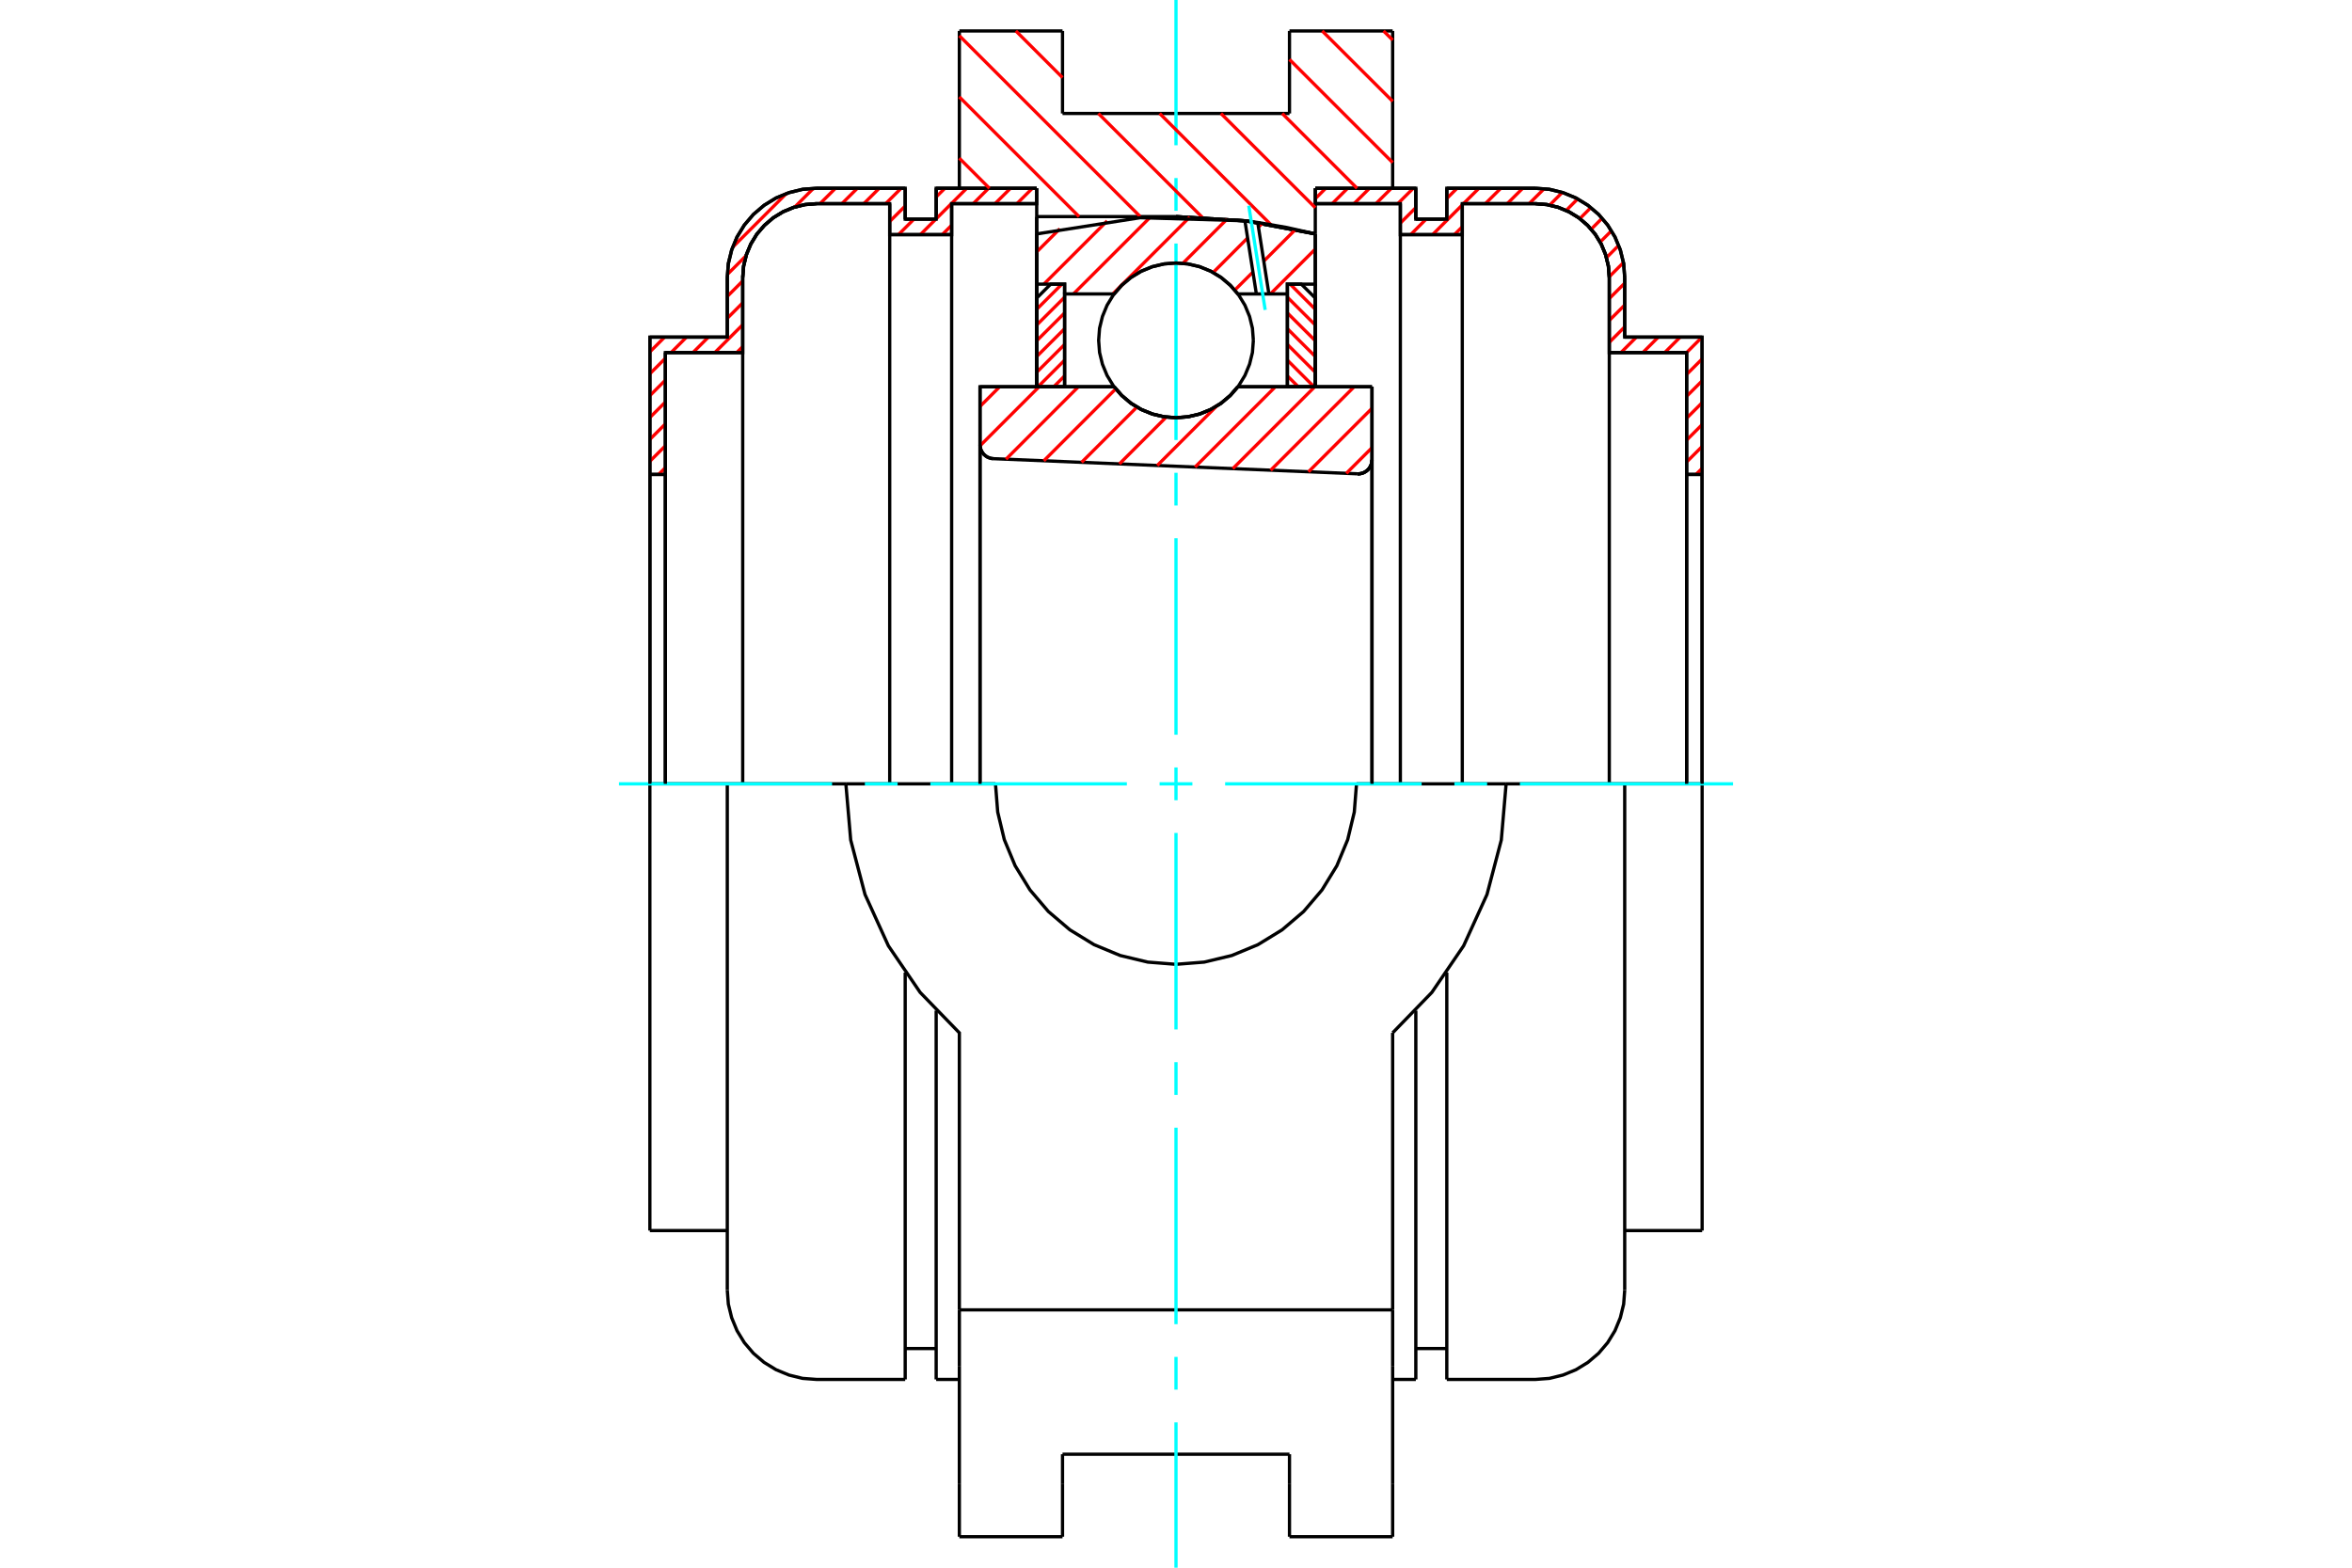 <?xml version="1.0" standalone="no"?>
<!DOCTYPE svg PUBLIC "-//W3C//DTD SVG 1.1//EN"
	"http://www.w3.org/Graphics/SVG/1.1/DTD/svg11.dtd">
<svg xmlns="http://www.w3.org/2000/svg" height="100%" width="100%" viewBox="0 0 36000 24000">
	<rect x="-1800" y="-1200" width="39600" height="26400" style="fill:#FFF"/>
	<g style="fill:none; fill-rule:evenodd" transform="matrix(1 0 0 1 0 0)">
		<g style="fill:none; stroke:#000; stroke-width:50; shape-rendering:geometricPrecision">
			<polyline points="20778,7254 20812,7253 20846,7246 20878,7234 20908,7216 20934,7195 20957,7169 20976,7140 20989,7108 20997,7075 21000,7041"/>
			<line x1="21000" y1="5921" x2="21000" y2="7041"/>
			<line x1="18947" y1="5921" x2="21000" y2="5921"/>
			<polyline points="17053,5921 17173,6058 17314,6176 17470,6270 17640,6339 17818,6381 18000,6395 18182,6381 18360,6339 18530,6270 18686,6176 18827,6058 18947,5921"/>
			<line x1="15000" y1="5921" x2="17053" y2="5921"/>
			<line x1="15000" y1="6809" x2="15000" y2="5921"/>
			<polyline points="15000,6809 15002,6841 15010,6873 15022,6903 15039,6931 15059,6956 15084,6978 15111,6996 15141,7009 15172,7018 15204,7022"/>
			<line x1="20778" y1="7254" x2="15204" y2="7022"/>
			<line x1="21000" y1="7041" x2="21000" y2="12000"/>
			<line x1="15000" y1="6809" x2="15000" y2="12000"/>
			<polyline points="20778,7254 20812,7253 20846,7246 20878,7234 20908,7216 20934,7195 20957,7169 20976,7140 20989,7108 20997,7075 21000,7041"/>
			<line x1="21316" y1="474" x2="21316" y2="2882"/>
			<line x1="19737" y1="474" x2="21316" y2="474"/>
			<line x1="19737" y1="1737" x2="19737" y2="474"/>
			<line x1="16263" y1="1737" x2="19737" y2="1737"/>
			<line x1="16263" y1="474" x2="16263" y2="1737"/>
			<line x1="14684" y1="474" x2="16263" y2="474"/>
			<line x1="14684" y1="2882" x2="14684" y2="474"/>
			<line x1="15868" y1="3316" x2="15868" y2="2882"/>
			<line x1="18000" y1="3316" x2="15868" y2="3316"/>
			<polyline points="20132,3581 19074,3382 18000,3316"/>
			<line x1="20132" y1="2882" x2="20132" y2="3581"/>
			<line x1="23053" y1="12000" x2="20763" y2="12000"/>
			<line x1="15237" y1="12000" x2="12947" y2="12000"/>
			<polyline points="15237,12000 15271,12432 15372,12854 15538,13254 15765,13624 16046,13954 16376,14235 16746,14462 17146,14628 17568,14729 18000,14763 18432,14729 18854,14628 19254,14462 19624,14235 19954,13954 20235,13624 20462,13254 20628,12854 20729,12432 20763,12000"/>
			<polyline points="12947,12000 13021,12860 13240,13694 13598,14480 14084,15193 14684,15812 14684,20053"/>
			<line x1="21316" y1="20053" x2="14684" y2="20053"/>
			<line x1="21316" y1="15812" x2="21316" y2="20053"/>
			<polyline points="21316,15812 21916,15193 22402,14480 22760,13694 22979,12860 23053,12000"/>
			<line x1="21316" y1="20921" x2="21316" y2="20053"/>
			<line x1="21316" y1="22721" x2="21316" y2="20921"/>
			<line x1="21316" y1="23526" x2="21316" y2="22721"/>
			<line x1="14684" y1="22721" x2="14684" y2="23526"/>
			<line x1="14684" y1="20921" x2="14684" y2="22721"/>
			<line x1="14684" y1="20921" x2="14684" y2="20053"/>
			<line x1="20132" y1="3581" x2="20132" y2="5921"/>
			<line x1="15868" y1="5916" x2="15868" y2="3316"/>
			<line x1="16263" y1="22721" x2="16263" y2="22263"/>
			<line x1="16263" y1="23526" x2="16263" y2="22721"/>
			<line x1="16263" y1="22263" x2="19737" y2="22263"/>
			<line x1="19737" y1="22721" x2="19737" y2="23526"/>
			<line x1="19737" y1="22263" x2="19737" y2="22721"/>
			<line x1="19737" y1="23526" x2="21316" y2="23526"/>
			<line x1="14684" y1="23526" x2="16263" y2="23526"/>
			<polyline points="20132,3581 19074,3382 18000,3316"/>
			<line x1="11132" y1="12000" x2="9947" y2="12000"/>
			<line x1="12499" y1="12000" x2="11132" y2="12000"/>
			<line x1="12947" y1="12000" x2="12499" y2="12000"/>
			<line x1="10184" y1="7263" x2="9947" y2="7263"/>
			<line x1="10184" y1="5398" x2="10184" y2="7263"/>
			<line x1="11368" y1="5398" x2="10184" y2="5398"/>
			<line x1="11368" y1="4249" x2="11368" y2="5398"/>
			<polyline points="12499,3118 12322,3132 12150,3174 11986,3242 11835,3334 11700,3450 11584,3585 11492,3736 11424,3900 11382,4072 11368,4249"/>
			<line x1="13618" y1="3118" x2="12499" y2="3118"/>
			<line x1="13618" y1="3592" x2="13618" y2="3118"/>
			<line x1="14566" y1="3592" x2="13618" y2="3592"/>
			<line x1="14566" y1="3118" x2="14566" y2="3592"/>
			<line x1="15868" y1="3118" x2="14566" y2="3118"/>
			<line x1="14329" y1="2882" x2="15868" y2="2882"/>
			<line x1="14329" y1="3355" x2="14329" y2="2882"/>
			<line x1="13855" y1="3355" x2="14329" y2="3355"/>
			<line x1="13855" y1="2882" x2="13855" y2="3355"/>
			<line x1="12499" y1="2882" x2="13855" y2="2882"/>
			<polyline points="12499,2882 12285,2898 12077,2949 11878,3031 11695,3143 11532,3282 11393,3445 11281,3628 11199,3827 11148,4035 11132,4249"/>
			<line x1="11132" y1="5161" x2="11132" y2="4249"/>
			<line x1="9947" y1="5161" x2="11132" y2="5161"/>
			<line x1="9947" y1="7263" x2="9947" y2="5161"/>
			<line x1="9947" y1="18839" x2="9947" y2="12000"/>
			<line x1="11132" y1="19751" x2="11132" y2="12000"/>
			<line x1="15868" y1="3316" x2="15868" y2="5921"/>
			<line x1="13855" y1="21118" x2="13855" y2="14890"/>
			<line x1="14329" y1="21118" x2="14329" y2="15472"/>
			<line x1="9947" y1="7263" x2="9947" y2="12000"/>
			<line x1="10184" y1="7263" x2="10184" y2="12000"/>
			<line x1="11368" y1="5398" x2="11368" y2="12000"/>
			<line x1="13618" y1="3592" x2="13618" y2="12000"/>
			<line x1="14566" y1="3592" x2="14566" y2="12000"/>
			<line x1="9947" y1="18839" x2="11132" y2="18839"/>
			<polyline points="11132,19751 11148,19965 11199,20173 11281,20372 11393,20555 11532,20718 11695,20857 11878,20969 12077,21051 12285,21102 12499,21118 13855,21118"/>
			<line x1="14329" y1="21118" x2="14684" y2="21118"/>
			<line x1="13855" y1="20645" x2="14329" y2="20645"/>
			<polyline points="12499,3118 12322,3132 12150,3174 11986,3242 11835,3334 11700,3450 11584,3585 11492,3736 11424,3900 11382,4072 11368,4249"/>
			<line x1="26053" y1="7263" x2="25816" y2="7263"/>
			<line x1="26053" y1="5161" x2="26053" y2="7263"/>
			<line x1="24868" y1="5161" x2="26053" y2="5161"/>
			<line x1="24868" y1="4249" x2="24868" y2="5161"/>
			<polyline points="24868,4249 24852,4035 24801,3827 24719,3628 24607,3445 24468,3282 24305,3143 24122,3031 23923,2949 23715,2898 23501,2882"/>
			<line x1="22145" y1="2882" x2="23501" y2="2882"/>
			<line x1="22145" y1="3355" x2="22145" y2="2882"/>
			<line x1="21671" y1="3355" x2="22145" y2="3355"/>
			<line x1="21671" y1="2882" x2="21671" y2="3355"/>
			<line x1="20132" y1="2882" x2="21671" y2="2882"/>
			<line x1="21434" y1="3118" x2="20132" y2="3118"/>
			<line x1="21434" y1="3592" x2="21434" y2="3118"/>
			<line x1="22382" y1="3592" x2="21434" y2="3592"/>
			<line x1="22382" y1="3118" x2="22382" y2="3592"/>
			<line x1="23501" y1="3118" x2="22382" y2="3118"/>
			<polyline points="24632,4249 24618,4072 24576,3900 24508,3736 24416,3585 24300,3450 24165,3334 24014,3242 23850,3174 23678,3132 23501,3118"/>
			<line x1="24632" y1="5398" x2="24632" y2="4249"/>
			<line x1="25816" y1="5398" x2="24632" y2="5398"/>
			<line x1="25816" y1="7263" x2="25816" y2="5398"/>
			<line x1="23501" y1="12000" x2="23053" y2="12000"/>
			<line x1="24868" y1="12000" x2="23501" y2="12000"/>
			<line x1="26053" y1="12000" x2="24868" y2="12000"/>
			<line x1="25816" y1="12000" x2="25816" y2="7263"/>
			<line x1="24632" y1="12000" x2="24632" y2="5398"/>
			<line x1="26053" y1="12000" x2="26053" y2="7263"/>
			<line x1="26053" y1="12000" x2="26053" y2="18839"/>
			<line x1="22382" y1="12000" x2="22382" y2="3592"/>
			<line x1="21434" y1="12000" x2="21434" y2="3592"/>
			<line x1="21671" y1="15472" x2="21671" y2="21118"/>
			<line x1="22145" y1="14890" x2="22145" y2="21118"/>
			<line x1="24868" y1="12000" x2="24868" y2="19751"/>
			<polyline points="24632,4249 24618,4072 24576,3900 24508,3736 24416,3585 24300,3450 24165,3334 24014,3242 23850,3174 23678,3132 23501,3118"/>
			<line x1="21671" y1="20645" x2="22145" y2="20645"/>
			<polyline points="22145,21118 23501,21118 23715,21102 23923,21051 24122,20969 24305,20857 24468,20718 24607,20555 24719,20372 24801,20173 24852,19965 24868,19751"/>
			<line x1="24868" y1="18839" x2="26053" y2="18839"/>
			<line x1="21316" y1="21118" x2="21671" y2="21118"/>
		</g>
		<g style="fill:none; stroke:#0FF; stroke-width:50; shape-rendering:geometricPrecision">
			<line x1="9474" y1="12000" x2="12736" y2="12000"/>
			<line x1="13238" y1="12000" x2="13739" y2="12000"/>
			<line x1="14240" y1="12000" x2="17248" y2="12000"/>
			<line x1="17749" y1="12000" x2="18251" y2="12000"/>
			<line x1="18752" y1="12000" x2="21760" y2="12000"/>
			<line x1="22261" y1="12000" x2="22762" y2="12000"/>
			<line x1="23264" y1="12000" x2="26526" y2="12000"/>
			<line x1="18000" y1="24000" x2="18000" y2="21776"/>
			<line x1="18000" y1="21274" x2="18000" y2="20773"/>
			<line x1="18000" y1="20272" x2="18000" y2="17264"/>
			<line x1="18000" y1="16762" x2="18000" y2="16261"/>
			<line x1="18000" y1="15760" x2="18000" y2="12752"/>
			<line x1="18000" y1="12251" x2="18000" y2="11749"/>
			<line x1="18000" y1="11248" x2="18000" y2="8240"/>
			<line x1="18000" y1="7739" x2="18000" y2="7238"/>
			<line x1="18000" y1="6736" x2="18000" y2="3728"/>
			<line x1="18000" y1="3227" x2="18000" y2="2726"/>
			<line x1="18000" y1="2224" x2="18000" y2="0"/>
		</g>
		<g style="fill:none; stroke:#F00; stroke-width:50; shape-rendering:geometricPrecision">
			<line x1="26053" y1="7170" x2="25959" y2="7263"/>
			<line x1="26053" y1="6835" x2="25816" y2="7072"/>
			<line x1="26053" y1="6500" x2="25816" y2="6737"/>
			<line x1="26053" y1="6165" x2="25816" y2="6402"/>
			<line x1="26053" y1="5830" x2="25816" y2="6067"/>
			<line x1="26053" y1="5495" x2="25816" y2="5732"/>
			<line x1="26052" y1="5161" x2="25815" y2="5398"/>
			<line x1="25717" y1="5161" x2="25480" y2="5398"/>
			<line x1="25382" y1="5161" x2="25145" y2="5398"/>
			<line x1="25047" y1="5161" x2="24810" y2="5398"/>
			<line x1="24868" y1="5004" x2="24632" y2="5241"/>
			<line x1="24868" y1="4670" x2="24632" y2="4906"/>
			<line x1="24868" y1="4335" x2="24632" y2="4571"/>
			<line x1="24848" y1="4020" x2="24631" y2="4237"/>
			<line x1="24776" y1="3757" x2="24589" y2="3944"/>
			<line x1="24665" y1="3533" x2="24492" y2="3706"/>
			<line x1="24522" y1="3341" x2="24355" y2="3509"/>
			<line x1="24350" y1="3178" x2="24181" y2="3347"/>
			<line x1="24148" y1="3045" x2="23972" y2="3222"/>
			<line x1="23913" y1="2945" x2="23719" y2="3140"/>
			<line x1="23635" y1="2889" x2="23405" y2="3118"/>
			<line x1="23307" y1="2882" x2="23070" y2="3118"/>
			<line x1="22972" y1="2882" x2="22735" y2="3118"/>
			<line x1="22382" y1="3472" x2="22261" y2="3592"/>
			<line x1="22637" y1="2882" x2="22400" y2="3118"/>
			<line x1="22382" y1="3137" x2="21927" y2="3592"/>
			<line x1="22302" y1="2882" x2="22145" y2="3039"/>
			<line x1="21828" y1="3355" x2="21592" y2="3592"/>
			<line x1="21671" y1="3178" x2="21434" y2="3415"/>
			<line x1="21632" y1="2882" x2="21395" y2="3118"/>
			<line x1="21297" y1="2882" x2="21060" y2="3118"/>
			<line x1="20962" y1="2882" x2="20725" y2="3118"/>
			<line x1="20627" y1="2882" x2="20391" y2="3118"/>
			<line x1="20292" y1="2882" x2="20132" y2="3042"/>
		</g>
		<g style="fill:none; stroke:#000; stroke-width:50; shape-rendering:geometricPrecision">
			<polyline points="20132,2882 21671,2882 21671,3355 22145,3355 22145,2882 23501,2882"/>
			<polyline points="24868,4249 24852,4035 24801,3827 24719,3628 24607,3445 24468,3282 24305,3143 24122,3031 23923,2949 23715,2898 23501,2882"/>
			<polyline points="24868,4249 24868,5161 26053,5161 26053,7263 25816,7263 25816,5398 24632,5398 24632,4249 24618,4072 24576,3900 24508,3736 24416,3585 24300,3450 24165,3334 24014,3242 23850,3174 23678,3132 23501,3118 22382,3118 22382,3592 21434,3592 21434,3118 20132,3118 20132,2882"/>
			<line x1="26053" y1="12000" x2="26053" y2="7263"/>
			<line x1="25816" y1="7263" x2="25816" y2="12000"/>
		</g>
		<g style="fill:none; stroke:#F00; stroke-width:50; shape-rendering:geometricPrecision">
			<line x1="15802" y1="2882" x2="15565" y2="3118"/>
			<line x1="15467" y1="2882" x2="15230" y2="3118"/>
			<line x1="15132" y1="2882" x2="14896" y2="3118"/>
			<line x1="14566" y1="3448" x2="14422" y2="3592"/>
			<line x1="14797" y1="2882" x2="14329" y2="3350"/>
			<line x1="14324" y1="3355" x2="14087" y2="3592"/>
			<line x1="14463" y1="2882" x2="14329" y2="3015"/>
			<line x1="13989" y1="3355" x2="13752" y2="3592"/>
			<line x1="10184" y1="7160" x2="10081" y2="7263"/>
			<line x1="13855" y1="3154" x2="13618" y2="3391"/>
			<line x1="10184" y1="6825" x2="9947" y2="7062"/>
			<line x1="13793" y1="2882" x2="13556" y2="3118"/>
			<line x1="11368" y1="5306" x2="11276" y2="5398"/>
			<line x1="10184" y1="6490" x2="9947" y2="6727"/>
			<line x1="13458" y1="2882" x2="13221" y2="3118"/>
			<line x1="11368" y1="4971" x2="10941" y2="5398"/>
			<line x1="10184" y1="6155" x2="9947" y2="6392"/>
			<line x1="13123" y1="2882" x2="12886" y2="3118"/>
			<line x1="11368" y1="4636" x2="11132" y2="4873"/>
			<line x1="10843" y1="5161" x2="10606" y2="5398"/>
			<line x1="10184" y1="5820" x2="9947" y2="6057"/>
			<line x1="12788" y1="2882" x2="12551" y2="3118"/>
			<line x1="11368" y1="4301" x2="11132" y2="4538"/>
			<line x1="10508" y1="5161" x2="10271" y2="5398"/>
			<line x1="10184" y1="5485" x2="9947" y2="5722"/>
			<line x1="12451" y1="2883" x2="12165" y2="3169"/>
			<line x1="11419" y1="3915" x2="11133" y2="4201"/>
			<line x1="10173" y1="5161" x2="9947" y2="5387"/>
			<line x1="12036" y1="2963" x2="11213" y2="3786"/>
		</g>
		<g style="fill:none; stroke:#000; stroke-width:50; shape-rendering:geometricPrecision">
			<polyline points="15868,2882 14329,2882 14329,3355 13855,3355 13855,2882 12499,2882 12285,2898 12077,2949 11878,3031 11695,3143 11532,3282 11393,3445 11281,3628 11199,3827 11148,4035 11132,4249 11132,5161 9947,5161 9947,7263 10184,7263 10184,5398 11368,5398 11368,4249"/>
			<polyline points="12499,3118 12322,3132 12150,3174 11986,3242 11835,3334 11700,3450 11584,3585 11492,3736 11424,3900 11382,4072 11368,4249"/>
			<polyline points="12499,3118 13618,3118 13618,3592 14566,3592 14566,3118 15868,3118 15868,2882"/>
			<line x1="9947" y1="12000" x2="9947" y2="7263"/>
			<line x1="10184" y1="7263" x2="10184" y2="12000"/>
		</g>
		<g style="fill:none; stroke:#F00; stroke-width:50; shape-rendering:geometricPrecision">
			<line x1="21176" y1="474" x2="21316" y2="613"/>
			<line x1="20238" y1="474" x2="21316" y2="1551"/>
			<line x1="19737" y1="910" x2="21316" y2="2489"/>
			<line x1="19626" y1="1737" x2="20771" y2="2882"/>
			<line x1="18688" y1="1737" x2="20132" y2="3180"/>
			<line x1="17750" y1="1737" x2="19455" y2="3442"/>
			<line x1="15549" y1="474" x2="16263" y2="1188"/>
			<line x1="16812" y1="1737" x2="18403" y2="3328"/>
			<line x1="14684" y1="547" x2="17453" y2="3316"/>
			<line x1="14684" y1="1484" x2="16516" y2="3316"/>
			<line x1="14684" y1="2422" x2="15144" y2="2882"/>
		</g>
		<g style="fill:none; stroke:#000; stroke-width:50; shape-rendering:geometricPrecision">
			<polyline points="20132,3581 19074,3382 18000,3316"/>
		</g>
		<g style="fill:none; stroke:#F00; stroke-width:50; shape-rendering:geometricPrecision">
			<line x1="16253" y1="4350" x2="15868" y2="4735"/>
			<line x1="16295" y1="4550" x2="15868" y2="4976"/>
			<line x1="16295" y1="4791" x2="15868" y2="5217"/>
			<line x1="16295" y1="5032" x2="15868" y2="5458"/>
			<line x1="16295" y1="5273" x2="15868" y2="5699"/>
			<line x1="16295" y1="5514" x2="15888" y2="5921"/>
			<line x1="16295" y1="5755" x2="16129" y2="5921"/>
		</g>
		<g style="fill:none; stroke:#000; stroke-width:50; shape-rendering:geometricPrecision">
			<polyline points="16295,5921 16295,4350 16082,4350 15868,4563 15868,5921 16295,5921"/>
		</g>
		<g style="fill:none; stroke:#F00; stroke-width:50; shape-rendering:geometricPrecision">
			<line x1="19747" y1="4350" x2="20132" y2="4735"/>
			<line x1="19705" y1="4550" x2="20132" y2="4976"/>
			<line x1="19705" y1="4791" x2="20132" y2="5217"/>
			<line x1="19705" y1="5032" x2="20132" y2="5458"/>
			<line x1="19705" y1="5273" x2="20132" y2="5699"/>
			<line x1="19705" y1="5514" x2="20112" y2="5921"/>
			<line x1="19705" y1="5755" x2="19871" y2="5921"/>
		</g>
		<g style="fill:none; stroke:#000; stroke-width:50; shape-rendering:geometricPrecision">
			<polyline points="19705,5921 19705,4350 19918,4350 20132,4563 20132,5921 19705,5921"/>
			<polyline points="19184,5211 19170,5025 19126,4845 19055,4673 18958,4514 18837,4373 18696,4252 18538,4155 18366,4084 18185,4041 18000,4026 17815,4041 17634,4084 17462,4155 17304,4252 17163,4373 17042,4514 16945,4673 16874,4845 16830,5025 16816,5211 16830,5396 16874,5576 16945,5748 17042,5907 17163,6048 17304,6169 17462,6266 17634,6337 17815,6380 18000,6395 18185,6380 18366,6337 18538,6266 18696,6169 18837,6048 18958,5907 19055,5748 19126,5576 19170,5396 19184,5211"/>
		</g>
		<g style="fill:none; stroke:#F00; stroke-width:50; shape-rendering:geometricPrecision">
			<line x1="20132" y1="3813" x2="19445" y2="4500"/>
			<line x1="19827" y1="3515" x2="19344" y2="3998"/>
			<line x1="19178" y1="4164" x2="18900" y2="4441"/>
			<line x1="19321" y1="3418" x2="19262" y2="3477"/>
			<line x1="19096" y1="3643" x2="18568" y2="4172"/>
			<line x1="18781" y1="3355" x2="18105" y2="4031"/>
			<line x1="18211" y1="3323" x2="17033" y2="4500"/>
			<line x1="17602" y1="3329" x2="16430" y2="4500"/>
			<line x1="16946" y1="3382" x2="15977" y2="4350"/>
			<line x1="16222" y1="3502" x2="15868" y2="3856"/>
		</g>
		<g style="fill:none; stroke:#000; stroke-width:50; shape-rendering:geometricPrecision">
			<polyline points="15868,5921 15868,4350 15868,3581"/>
			<polyline points="19055,3380 17452,3333 15868,3581"/>
			<polyline points="19251,3406 19153,3393 19055,3380"/>
			<polyline points="20132,3581 19693,3482 19251,3406"/>
			<polyline points="20132,3581 20132,4350 19705,4350 19705,4500 19705,5921"/>
			<polyline points="19705,4500 19422,4500 19230,4500 18947,4500 18827,4363 18686,4245 18530,4151 18360,4082 18182,4040 18000,4026 17818,4040 17640,4082 17470,4151 17314,4245 17173,4363 17053,4500 16295,4500 16295,5921"/>
			<polyline points="16295,4500 16295,4350 15868,4350"/>
			<line x1="20132" y1="4350" x2="20132" y2="5921"/>
		</g>
		<g style="fill:none; stroke:#0FF; stroke-width:50; shape-rendering:geometricPrecision">
			<line x1="19365" y1="4744" x2="19114" y2="3149"/>
		</g>
		<g style="fill:none; stroke:#000; stroke-width:50; shape-rendering:geometricPrecision">
			<line x1="19230" y1="4500" x2="19055" y2="3380"/>
			<line x1="19422" y1="4500" x2="19251" y2="3406"/>
		</g>
		<g style="fill:none; stroke:#F00; stroke-width:50; shape-rendering:geometricPrecision">
			<line x1="21000" y1="6854" x2="20607" y2="7247"/>
			<line x1="21000" y1="6251" x2="20028" y2="7223"/>
			<line x1="20727" y1="5921" x2="19449" y2="7199"/>
			<line x1="20124" y1="5921" x2="18870" y2="7174"/>
			<line x1="19521" y1="5921" x2="18292" y2="7150"/>
			<line x1="18621" y1="6218" x2="17713" y2="7126"/>
			<line x1="17851" y1="6385" x2="17134" y2="7102"/>
			<line x1="17402" y1="6232" x2="16555" y2="7078"/>
			<line x1="17078" y1="5953" x2="15977" y2="7054"/>
			<line x1="16506" y1="5921" x2="15398" y2="7030"/>
			<line x1="15904" y1="5921" x2="15001" y2="6824"/>
			<line x1="15301" y1="5921" x2="15000" y2="6222"/>
		</g>
		<g style="fill:none; stroke:#000; stroke-width:50; shape-rendering:geometricPrecision">
			<polyline points="15000,6809 15002,6841 15010,6873 15022,6903 15039,6931 15059,6956 15084,6978 15111,6996 15141,7009 15172,7018 15204,7022"/>
			<polyline points="20778,7254 20812,7253 20846,7246 20878,7234 20908,7216 20934,7195 20957,7169 20976,7140 20989,7108 20997,7075 21000,7041"/>
			<polyline points="21000,5921 20574,5921 18947,5921"/>
			<polyline points="17053,5921 17173,6058 17314,6176 17470,6270 17640,6339 17818,6381 18000,6395 18182,6381 18360,6339 18530,6270 18686,6176 18827,6058 18947,5921"/>
			<polyline points="17053,5921 15426,5921 15000,5921 15000,12000"/>
			<line x1="21000" y1="12000" x2="21000" y2="5921"/>
		</g>
	</g>
</svg>
